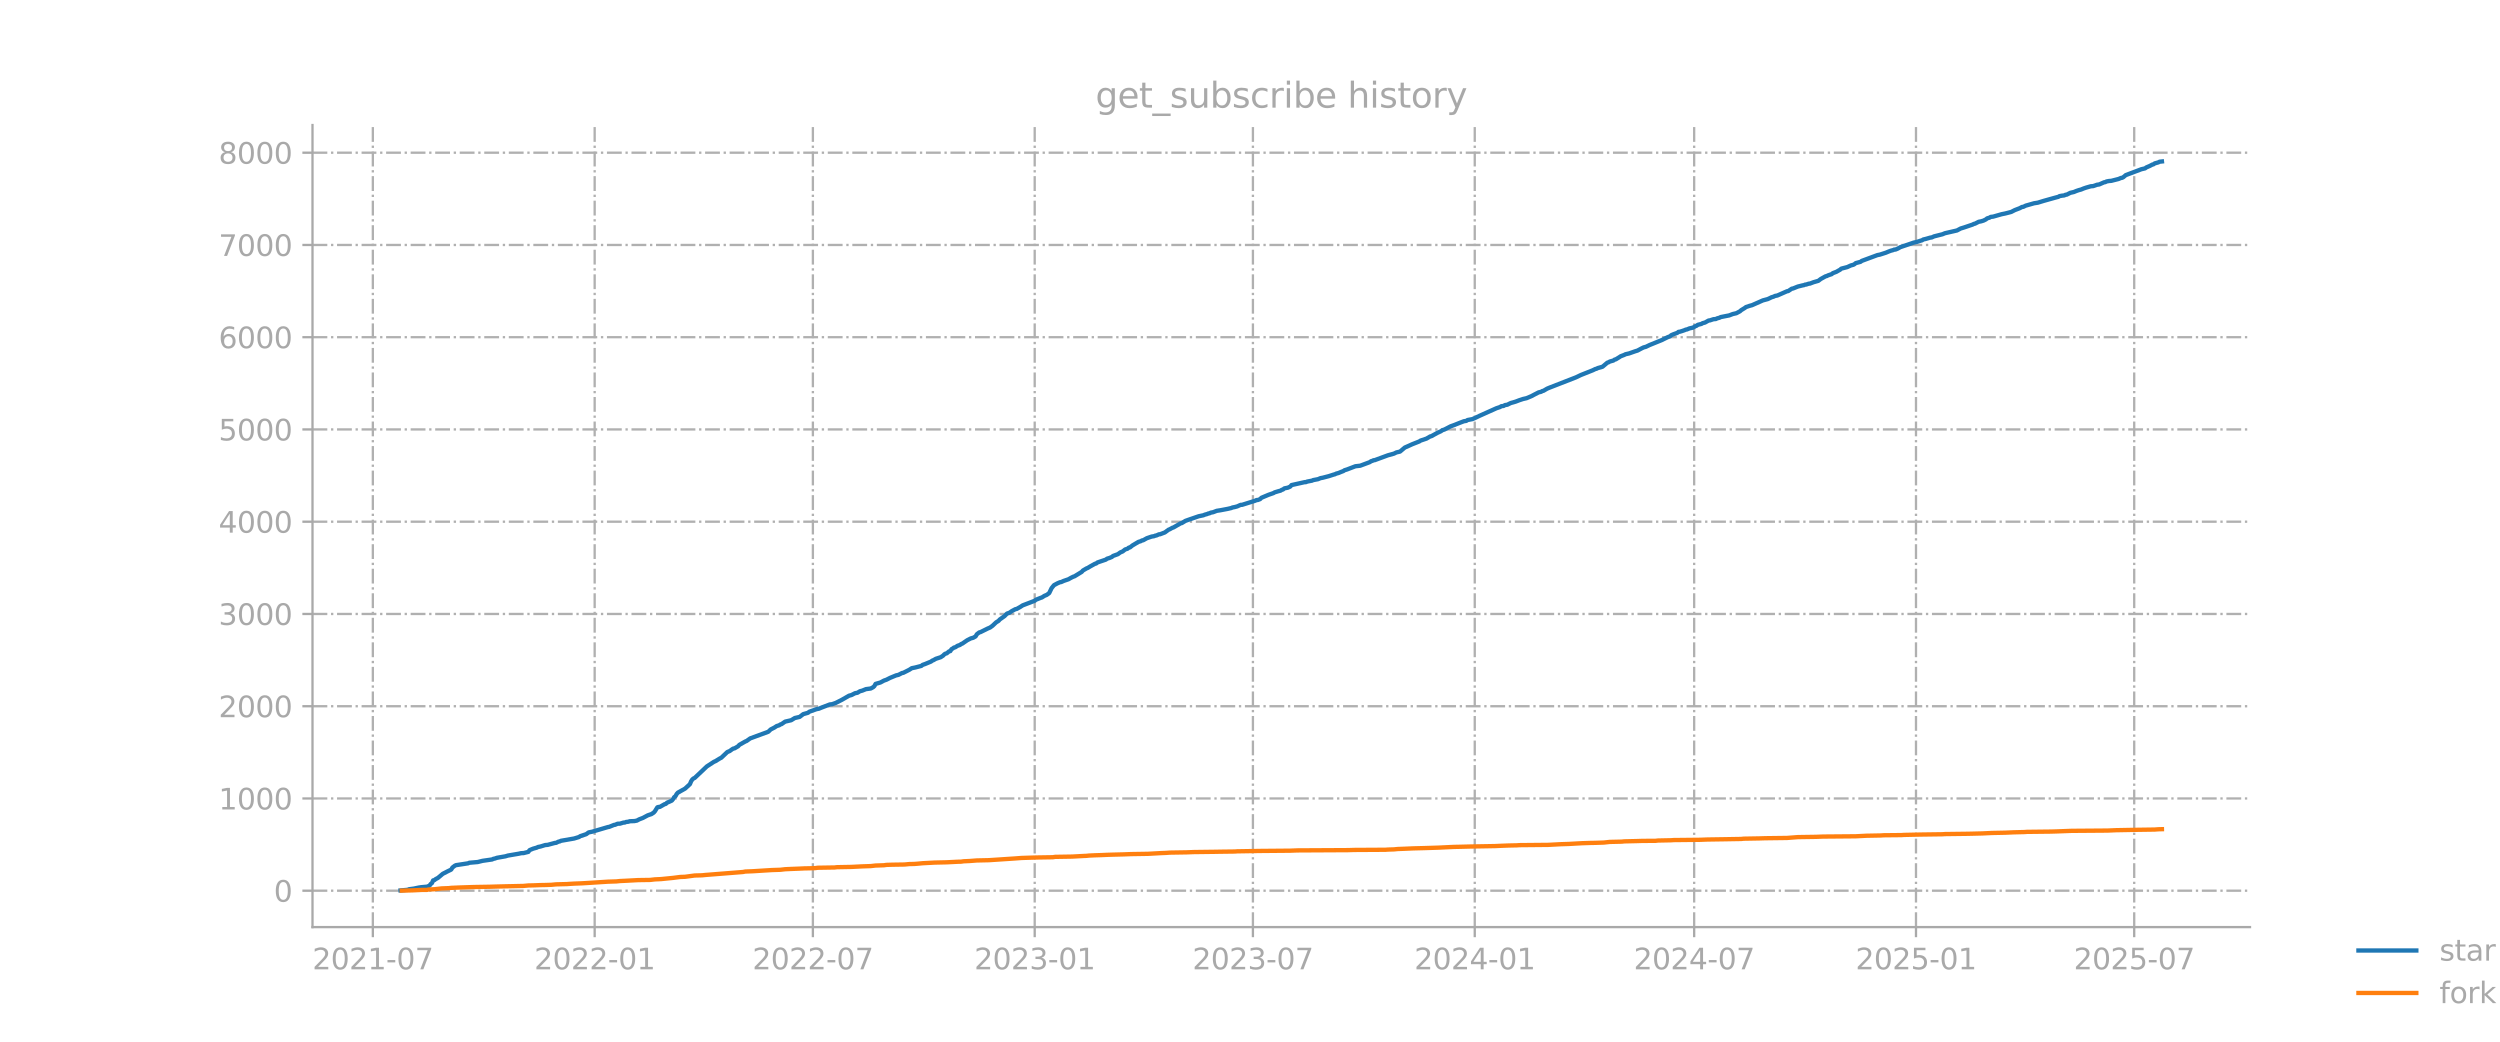 <?xml version="1.0" encoding="utf-8" standalone="no"?>
<!DOCTYPE svg PUBLIC "-//W3C//DTD SVG 1.1//EN"
  "http://www.w3.org/Graphics/SVG/1.1/DTD/svg11.dtd">
<svg xmlns:xlink="http://www.w3.org/1999/xlink" width="864pt" height="360pt" viewBox="0 0 864 360" xmlns="http://www.w3.org/2000/svg" version="1.1">
 <defs>
  <style type="text/css">*{stroke-linejoin: round; stroke-linecap: butt}</style>
 </defs>
 <g id="figure_1">
  <g id="patch_1">
   <path d="M 0 360 
L 864 360 
L 864 0 
L 0 0 
L 0 360 
z
" style="fill: none; opacity: 0"/>
  </g>
  <g id="axes_1">
   <g id="patch_2">
    <path d="M 108 320.4 
L 777.6 320.4 
L 777.6 43.2 
L 108 43.2 
L 108 320.4 
z
" style="fill: none; opacity: 0"/>
   </g>
   <g id="matplotlib.axis_1">
    <g id="xtick_1">
     <g id="line2d_1">
      <path d="M 128.853 320.4 
L 128.853 43.2 
" clip-path="url(#pb31641986f)" style="fill: none; stroke-dasharray: 5.12,1.28,0.8,1.28; stroke-dashoffset: 0; stroke: #b0b0b0; stroke-width: 0.8"/>
     </g>
     <g id="line2d_2">
      <defs>
       <path id="mb71bfe8683" d="M 0 0 
L 0 3.5 
" style="stroke: #a9a9a9; stroke-width: 0.8"/>
      </defs>
      <g>
       <use xlink:href="#mb71bfe8683" x="128.853" y="320.4" style="fill: #a9a9a9; stroke: #a9a9a9; stroke-width: 0.8"/>
      </g>
     </g>
     <g id="text_1">
      <!-- 2021-07 -->
      <g style="fill: #a9a9a9" transform="translate(107.962 334.998) scale(0.1 -0.1)">
       <defs>
        <path id="DejaVuSans-32" d="M 1228 531 
L 3431 531 
L 3431 0 
L 469 0 
L 469 531 
Q 828 903 1448 1529 
Q 2069 2156 2228 2338 
Q 2531 2678 2651 2914 
Q 2772 3150 2772 3378 
Q 2772 3750 2511 3984 
Q 2250 4219 1831 4219 
Q 1534 4219 1204 4116 
Q 875 4013 500 3803 
L 500 4441 
Q 881 4594 1212 4672 
Q 1544 4750 1819 4750 
Q 2544 4750 2975 4387 
Q 3406 4025 3406 3419 
Q 3406 3131 3298 2873 
Q 3191 2616 2906 2266 
Q 2828 2175 2409 1742 
Q 1991 1309 1228 531 
z
" transform="scale(0.016)"/>
        <path id="DejaVuSans-30" d="M 2034 4250 
Q 1547 4250 1301 3770 
Q 1056 3291 1056 2328 
Q 1056 1369 1301 889 
Q 1547 409 2034 409 
Q 2525 409 2770 889 
Q 3016 1369 3016 2328 
Q 3016 3291 2770 3770 
Q 2525 4250 2034 4250 
z
M 2034 4750 
Q 2819 4750 3233 4129 
Q 3647 3509 3647 2328 
Q 3647 1150 3233 529 
Q 2819 -91 2034 -91 
Q 1250 -91 836 529 
Q 422 1150 422 2328 
Q 422 3509 836 4129 
Q 1250 4750 2034 4750 
z
" transform="scale(0.016)"/>
        <path id="DejaVuSans-31" d="M 794 531 
L 1825 531 
L 1825 4091 
L 703 3866 
L 703 4441 
L 1819 4666 
L 2450 4666 
L 2450 531 
L 3481 531 
L 3481 0 
L 794 0 
L 794 531 
z
" transform="scale(0.016)"/>
        <path id="DejaVuSans-2d" d="M 313 2009 
L 1997 2009 
L 1997 1497 
L 313 1497 
L 313 2009 
z
" transform="scale(0.016)"/>
        <path id="DejaVuSans-37" d="M 525 4666 
L 3525 4666 
L 3525 4397 
L 1831 0 
L 1172 0 
L 2766 4134 
L 525 4134 
L 525 4666 
z
" transform="scale(0.016)"/>
       </defs>
       <use xlink:href="#DejaVuSans-32"/>
       <use xlink:href="#DejaVuSans-30" transform="translate(63.623 0)"/>
       <use xlink:href="#DejaVuSans-32" transform="translate(127.246 0)"/>
       <use xlink:href="#DejaVuSans-31" transform="translate(190.869 0)"/>
       <use xlink:href="#DejaVuSans-2d" transform="translate(254.492 0)"/>
       <use xlink:href="#DejaVuSans-30" transform="translate(290.576 0)"/>
       <use xlink:href="#DejaVuSans-37" transform="translate(354.199 0)"/>
      </g>
     </g>
    </g>
    <g id="xtick_2">
     <g id="line2d_3">
      <path d="M 205.517 320.4 
L 205.517 43.2 
" clip-path="url(#pb31641986f)" style="fill: none; stroke-dasharray: 5.12,1.28,0.8,1.28; stroke-dashoffset: 0; stroke: #b0b0b0; stroke-width: 0.8"/>
     </g>
     <g id="line2d_4">
      <g>
       <use xlink:href="#mb71bfe8683" x="205.517" y="320.4" style="fill: #a9a9a9; stroke: #a9a9a9; stroke-width: 0.8"/>
      </g>
     </g>
     <g id="text_2">
      <!-- 2022-01 -->
      <g style="fill: #a9a9a9" transform="translate(184.626 334.998) scale(0.1 -0.1)">
       <use xlink:href="#DejaVuSans-32"/>
       <use xlink:href="#DejaVuSans-30" transform="translate(63.623 0)"/>
       <use xlink:href="#DejaVuSans-32" transform="translate(127.246 0)"/>
       <use xlink:href="#DejaVuSans-32" transform="translate(190.869 0)"/>
       <use xlink:href="#DejaVuSans-2d" transform="translate(254.492 0)"/>
       <use xlink:href="#DejaVuSans-30" transform="translate(290.576 0)"/>
       <use xlink:href="#DejaVuSans-31" transform="translate(354.199 0)"/>
      </g>
     </g>
    </g>
    <g id="xtick_3">
     <g id="line2d_5">
      <path d="M 280.931 320.4 
L 280.931 43.2 
" clip-path="url(#pb31641986f)" style="fill: none; stroke-dasharray: 5.12,1.28,0.8,1.28; stroke-dashoffset: 0; stroke: #b0b0b0; stroke-width: 0.8"/>
     </g>
     <g id="line2d_6">
      <g>
       <use xlink:href="#mb71bfe8683" x="280.931" y="320.4" style="fill: #a9a9a9; stroke: #a9a9a9; stroke-width: 0.8"/>
      </g>
     </g>
     <g id="text_3">
      <!-- 2022-07 -->
      <g style="fill: #a9a9a9" transform="translate(260.04 334.998) scale(0.1 -0.1)">
       <use xlink:href="#DejaVuSans-32"/>
       <use xlink:href="#DejaVuSans-30" transform="translate(63.623 0)"/>
       <use xlink:href="#DejaVuSans-32" transform="translate(127.246 0)"/>
       <use xlink:href="#DejaVuSans-32" transform="translate(190.869 0)"/>
       <use xlink:href="#DejaVuSans-2d" transform="translate(254.492 0)"/>
       <use xlink:href="#DejaVuSans-30" transform="translate(290.576 0)"/>
       <use xlink:href="#DejaVuSans-37" transform="translate(354.199 0)"/>
      </g>
     </g>
    </g>
    <g id="xtick_4">
     <g id="line2d_7">
      <path d="M 357.595 320.4 
L 357.595 43.2 
" clip-path="url(#pb31641986f)" style="fill: none; stroke-dasharray: 5.12,1.28,0.8,1.28; stroke-dashoffset: 0; stroke: #b0b0b0; stroke-width: 0.8"/>
     </g>
     <g id="line2d_8">
      <g>
       <use xlink:href="#mb71bfe8683" x="357.595" y="320.4" style="fill: #a9a9a9; stroke: #a9a9a9; stroke-width: 0.8"/>
      </g>
     </g>
     <g id="text_4">
      <!-- 2023-01 -->
      <g style="fill: #a9a9a9" transform="translate(336.703 334.998) scale(0.1 -0.1)">
       <defs>
        <path id="DejaVuSans-33" d="M 2597 2516 
Q 3050 2419 3304 2112 
Q 3559 1806 3559 1356 
Q 3559 666 3084 287 
Q 2609 -91 1734 -91 
Q 1441 -91 1130 -33 
Q 819 25 488 141 
L 488 750 
Q 750 597 1062 519 
Q 1375 441 1716 441 
Q 2309 441 2620 675 
Q 2931 909 2931 1356 
Q 2931 1769 2642 2001 
Q 2353 2234 1838 2234 
L 1294 2234 
L 1294 2753 
L 1863 2753 
Q 2328 2753 2575 2939 
Q 2822 3125 2822 3475 
Q 2822 3834 2567 4026 
Q 2313 4219 1838 4219 
Q 1578 4219 1281 4162 
Q 984 4106 628 3988 
L 628 4550 
Q 988 4650 1302 4700 
Q 1616 4750 1894 4750 
Q 2613 4750 3031 4423 
Q 3450 4097 3450 3541 
Q 3450 3153 3228 2886 
Q 3006 2619 2597 2516 
z
" transform="scale(0.016)"/>
       </defs>
       <use xlink:href="#DejaVuSans-32"/>
       <use xlink:href="#DejaVuSans-30" transform="translate(63.623 0)"/>
       <use xlink:href="#DejaVuSans-32" transform="translate(127.246 0)"/>
       <use xlink:href="#DejaVuSans-33" transform="translate(190.869 0)"/>
       <use xlink:href="#DejaVuSans-2d" transform="translate(254.492 0)"/>
       <use xlink:href="#DejaVuSans-30" transform="translate(290.576 0)"/>
       <use xlink:href="#DejaVuSans-31" transform="translate(354.199 0)"/>
      </g>
     </g>
    </g>
    <g id="xtick_5">
     <g id="line2d_9">
      <path d="M 433.009 320.4 
L 433.009 43.2 
" clip-path="url(#pb31641986f)" style="fill: none; stroke-dasharray: 5.12,1.28,0.8,1.28; stroke-dashoffset: 0; stroke: #b0b0b0; stroke-width: 0.8"/>
     </g>
     <g id="line2d_10">
      <g>
       <use xlink:href="#mb71bfe8683" x="433.009" y="320.4" style="fill: #a9a9a9; stroke: #a9a9a9; stroke-width: 0.8"/>
      </g>
     </g>
     <g id="text_5">
      <!-- 2023-07 -->
      <g style="fill: #a9a9a9" transform="translate(412.117 334.998) scale(0.1 -0.1)">
       <use xlink:href="#DejaVuSans-32"/>
       <use xlink:href="#DejaVuSans-30" transform="translate(63.623 0)"/>
       <use xlink:href="#DejaVuSans-32" transform="translate(127.246 0)"/>
       <use xlink:href="#DejaVuSans-33" transform="translate(190.869 0)"/>
       <use xlink:href="#DejaVuSans-2d" transform="translate(254.492 0)"/>
       <use xlink:href="#DejaVuSans-30" transform="translate(290.576 0)"/>
       <use xlink:href="#DejaVuSans-37" transform="translate(354.199 0)"/>
      </g>
     </g>
    </g>
    <g id="xtick_6">
     <g id="line2d_11">
      <path d="M 509.673 320.4 
L 509.673 43.2 
" clip-path="url(#pb31641986f)" style="fill: none; stroke-dasharray: 5.12,1.28,0.8,1.28; stroke-dashoffset: 0; stroke: #b0b0b0; stroke-width: 0.8"/>
     </g>
     <g id="line2d_12">
      <g>
       <use xlink:href="#mb71bfe8683" x="509.673" y="320.4" style="fill: #a9a9a9; stroke: #a9a9a9; stroke-width: 0.8"/>
      </g>
     </g>
     <g id="text_6">
      <!-- 2024-01 -->
      <g style="fill: #a9a9a9" transform="translate(488.781 334.998) scale(0.1 -0.1)">
       <defs>
        <path id="DejaVuSans-34" d="M 2419 4116 
L 825 1625 
L 2419 1625 
L 2419 4116 
z
M 2253 4666 
L 3047 4666 
L 3047 1625 
L 3713 1625 
L 3713 1100 
L 3047 1100 
L 3047 0 
L 2419 0 
L 2419 1100 
L 313 1100 
L 313 1709 
L 2253 4666 
z
" transform="scale(0.016)"/>
       </defs>
       <use xlink:href="#DejaVuSans-32"/>
       <use xlink:href="#DejaVuSans-30" transform="translate(63.623 0)"/>
       <use xlink:href="#DejaVuSans-32" transform="translate(127.246 0)"/>
       <use xlink:href="#DejaVuSans-34" transform="translate(190.869 0)"/>
       <use xlink:href="#DejaVuSans-2d" transform="translate(254.492 0)"/>
       <use xlink:href="#DejaVuSans-30" transform="translate(290.576 0)"/>
       <use xlink:href="#DejaVuSans-31" transform="translate(354.199 0)"/>
      </g>
     </g>
    </g>
    <g id="xtick_7">
     <g id="line2d_13">
      <path d="M 585.503 320.4 
L 585.503 43.2 
" clip-path="url(#pb31641986f)" style="fill: none; stroke-dasharray: 5.12,1.28,0.8,1.28; stroke-dashoffset: 0; stroke: #b0b0b0; stroke-width: 0.8"/>
     </g>
     <g id="line2d_14">
      <g>
       <use xlink:href="#mb71bfe8683" x="585.503" y="320.4" style="fill: #a9a9a9; stroke: #a9a9a9; stroke-width: 0.8"/>
      </g>
     </g>
     <g id="text_7">
      <!-- 2024-07 -->
      <g style="fill: #a9a9a9" transform="translate(564.612 334.998) scale(0.1 -0.1)">
       <use xlink:href="#DejaVuSans-32"/>
       <use xlink:href="#DejaVuSans-30" transform="translate(63.623 0)"/>
       <use xlink:href="#DejaVuSans-32" transform="translate(127.246 0)"/>
       <use xlink:href="#DejaVuSans-34" transform="translate(190.869 0)"/>
       <use xlink:href="#DejaVuSans-2d" transform="translate(254.492 0)"/>
       <use xlink:href="#DejaVuSans-30" transform="translate(290.576 0)"/>
       <use xlink:href="#DejaVuSans-37" transform="translate(354.199 0)"/>
      </g>
     </g>
    </g>
    <g id="xtick_8">
     <g id="line2d_15">
      <path d="M 662.167 320.4 
L 662.167 43.2 
" clip-path="url(#pb31641986f)" style="fill: none; stroke-dasharray: 5.12,1.28,0.8,1.28; stroke-dashoffset: 0; stroke: #b0b0b0; stroke-width: 0.8"/>
     </g>
     <g id="line2d_16">
      <g>
       <use xlink:href="#mb71bfe8683" x="662.167" y="320.4" style="fill: #a9a9a9; stroke: #a9a9a9; stroke-width: 0.8"/>
      </g>
     </g>
     <g id="text_8">
      <!-- 2025-01 -->
      <g style="fill: #a9a9a9" transform="translate(641.275 334.998) scale(0.1 -0.1)">
       <defs>
        <path id="DejaVuSans-35" d="M 691 4666 
L 3169 4666 
L 3169 4134 
L 1269 4134 
L 1269 2991 
Q 1406 3038 1543 3061 
Q 1681 3084 1819 3084 
Q 2600 3084 3056 2656 
Q 3513 2228 3513 1497 
Q 3513 744 3044 326 
Q 2575 -91 1722 -91 
Q 1428 -91 1123 -41 
Q 819 9 494 109 
L 494 744 
Q 775 591 1075 516 
Q 1375 441 1709 441 
Q 2250 441 2565 725 
Q 2881 1009 2881 1497 
Q 2881 1984 2565 2268 
Q 2250 2553 1709 2553 
Q 1456 2553 1204 2497 
Q 953 2441 691 2322 
L 691 4666 
z
" transform="scale(0.016)"/>
       </defs>
       <use xlink:href="#DejaVuSans-32"/>
       <use xlink:href="#DejaVuSans-30" transform="translate(63.623 0)"/>
       <use xlink:href="#DejaVuSans-32" transform="translate(127.246 0)"/>
       <use xlink:href="#DejaVuSans-35" transform="translate(190.869 0)"/>
       <use xlink:href="#DejaVuSans-2d" transform="translate(254.492 0)"/>
       <use xlink:href="#DejaVuSans-30" transform="translate(290.576 0)"/>
       <use xlink:href="#DejaVuSans-31" transform="translate(354.199 0)"/>
      </g>
     </g>
    </g>
    <g id="xtick_9">
     <g id="line2d_17">
      <path d="M 737.581 320.4 
L 737.581 43.2 
" clip-path="url(#pb31641986f)" style="fill: none; stroke-dasharray: 5.12,1.28,0.8,1.28; stroke-dashoffset: 0; stroke: #b0b0b0; stroke-width: 0.8"/>
     </g>
     <g id="line2d_18">
      <g>
       <use xlink:href="#mb71bfe8683" x="737.581" y="320.4" style="fill: #a9a9a9; stroke: #a9a9a9; stroke-width: 0.8"/>
      </g>
     </g>
     <g id="text_9">
      <!-- 2025-07 -->
      <g style="fill: #a9a9a9" transform="translate(716.689 334.998) scale(0.1 -0.1)">
       <use xlink:href="#DejaVuSans-32"/>
       <use xlink:href="#DejaVuSans-30" transform="translate(63.623 0)"/>
       <use xlink:href="#DejaVuSans-32" transform="translate(127.246 0)"/>
       <use xlink:href="#DejaVuSans-35" transform="translate(190.869 0)"/>
       <use xlink:href="#DejaVuSans-2d" transform="translate(254.492 0)"/>
       <use xlink:href="#DejaVuSans-30" transform="translate(290.576 0)"/>
       <use xlink:href="#DejaVuSans-37" transform="translate(354.199 0)"/>
      </g>
     </g>
    </g>
   </g>
   <g id="matplotlib.axis_2">
    <g id="ytick_1">
     <g id="line2d_19">
      <path d="M 108 307.832 
L 777.6 307.832 
" clip-path="url(#pb31641986f)" style="fill: none; stroke-dasharray: 5.12,1.28,0.8,1.28; stroke-dashoffset: 0; stroke: #b0b0b0; stroke-width: 0.8"/>
     </g>
     <g id="line2d_20">
      <defs>
       <path id="mc18da69fa7" d="M 0 0 
L -3.5 0 
" style="stroke: #a9a9a9; stroke-width: 0.8"/>
      </defs>
      <g>
       <use xlink:href="#mc18da69fa7" x="108" y="307.832" style="fill: #a9a9a9; stroke: #a9a9a9; stroke-width: 0.8"/>
      </g>
     </g>
     <g id="text_10">
      <!-- 0 -->
      <g style="fill: #a9a9a9" transform="translate(94.638 311.631) scale(0.1 -0.1)">
       <use xlink:href="#DejaVuSans-30"/>
      </g>
     </g>
    </g>
    <g id="ytick_2">
     <g id="line2d_21">
      <path d="M 108 275.949 
L 777.6 275.949 
" clip-path="url(#pb31641986f)" style="fill: none; stroke-dasharray: 5.12,1.28,0.8,1.28; stroke-dashoffset: 0; stroke: #b0b0b0; stroke-width: 0.8"/>
     </g>
     <g id="line2d_22">
      <g>
       <use xlink:href="#mc18da69fa7" x="108" y="275.949" style="fill: #a9a9a9; stroke: #a9a9a9; stroke-width: 0.8"/>
      </g>
     </g>
     <g id="text_11">
      <!-- 1000 -->
      <g style="fill: #a9a9a9" transform="translate(75.55 279.749) scale(0.1 -0.1)">
       <use xlink:href="#DejaVuSans-31"/>
       <use xlink:href="#DejaVuSans-30" transform="translate(63.623 0)"/>
       <use xlink:href="#DejaVuSans-30" transform="translate(127.246 0)"/>
       <use xlink:href="#DejaVuSans-30" transform="translate(190.869 0)"/>
      </g>
     </g>
    </g>
    <g id="ytick_3">
     <g id="line2d_23">
      <path d="M 108 244.067 
L 777.6 244.067 
" clip-path="url(#pb31641986f)" style="fill: none; stroke-dasharray: 5.12,1.28,0.8,1.28; stroke-dashoffset: 0; stroke: #b0b0b0; stroke-width: 0.8"/>
     </g>
     <g id="line2d_24">
      <g>
       <use xlink:href="#mc18da69fa7" x="108" y="244.067" style="fill: #a9a9a9; stroke: #a9a9a9; stroke-width: 0.8"/>
      </g>
     </g>
     <g id="text_12">
      <!-- 2000 -->
      <g style="fill: #a9a9a9" transform="translate(75.55 247.866) scale(0.1 -0.1)">
       <use xlink:href="#DejaVuSans-32"/>
       <use xlink:href="#DejaVuSans-30" transform="translate(63.623 0)"/>
       <use xlink:href="#DejaVuSans-30" transform="translate(127.246 0)"/>
       <use xlink:href="#DejaVuSans-30" transform="translate(190.869 0)"/>
      </g>
     </g>
    </g>
    <g id="ytick_4">
     <g id="line2d_25">
      <path d="M 108 212.184 
L 777.6 212.184 
" clip-path="url(#pb31641986f)" style="fill: none; stroke-dasharray: 5.12,1.28,0.8,1.28; stroke-dashoffset: 0; stroke: #b0b0b0; stroke-width: 0.8"/>
     </g>
     <g id="line2d_26">
      <g>
       <use xlink:href="#mc18da69fa7" x="108" y="212.184" style="fill: #a9a9a9; stroke: #a9a9a9; stroke-width: 0.8"/>
      </g>
     </g>
     <g id="text_13">
      <!-- 3000 -->
      <g style="fill: #a9a9a9" transform="translate(75.55 215.983) scale(0.1 -0.1)">
       <use xlink:href="#DejaVuSans-33"/>
       <use xlink:href="#DejaVuSans-30" transform="translate(63.623 0)"/>
       <use xlink:href="#DejaVuSans-30" transform="translate(127.246 0)"/>
       <use xlink:href="#DejaVuSans-30" transform="translate(190.869 0)"/>
      </g>
     </g>
    </g>
    <g id="ytick_5">
     <g id="line2d_27">
      <path d="M 108 180.302 
L 777.6 180.302 
" clip-path="url(#pb31641986f)" style="fill: none; stroke-dasharray: 5.12,1.28,0.8,1.28; stroke-dashoffset: 0; stroke: #b0b0b0; stroke-width: 0.8"/>
     </g>
     <g id="line2d_28">
      <g>
       <use xlink:href="#mc18da69fa7" x="108" y="180.302" style="fill: #a9a9a9; stroke: #a9a9a9; stroke-width: 0.8"/>
      </g>
     </g>
     <g id="text_14">
      <!-- 4000 -->
      <g style="fill: #a9a9a9" transform="translate(75.55 184.101) scale(0.1 -0.1)">
       <use xlink:href="#DejaVuSans-34"/>
       <use xlink:href="#DejaVuSans-30" transform="translate(63.623 0)"/>
       <use xlink:href="#DejaVuSans-30" transform="translate(127.246 0)"/>
       <use xlink:href="#DejaVuSans-30" transform="translate(190.869 0)"/>
      </g>
     </g>
    </g>
    <g id="ytick_6">
     <g id="line2d_29">
      <path d="M 108 148.419 
L 777.6 148.419 
" clip-path="url(#pb31641986f)" style="fill: none; stroke-dasharray: 5.12,1.28,0.8,1.28; stroke-dashoffset: 0; stroke: #b0b0b0; stroke-width: 0.8"/>
     </g>
     <g id="line2d_30">
      <g>
       <use xlink:href="#mc18da69fa7" x="108" y="148.419" style="fill: #a9a9a9; stroke: #a9a9a9; stroke-width: 0.8"/>
      </g>
     </g>
     <g id="text_15">
      <!-- 5000 -->
      <g style="fill: #a9a9a9" transform="translate(75.55 152.218) scale(0.1 -0.1)">
       <use xlink:href="#DejaVuSans-35"/>
       <use xlink:href="#DejaVuSans-30" transform="translate(63.623 0)"/>
       <use xlink:href="#DejaVuSans-30" transform="translate(127.246 0)"/>
       <use xlink:href="#DejaVuSans-30" transform="translate(190.869 0)"/>
      </g>
     </g>
    </g>
    <g id="ytick_7">
     <g id="line2d_31">
      <path d="M 108 116.536 
L 777.6 116.536 
" clip-path="url(#pb31641986f)" style="fill: none; stroke-dasharray: 5.12,1.28,0.8,1.28; stroke-dashoffset: 0; stroke: #b0b0b0; stroke-width: 0.8"/>
     </g>
     <g id="line2d_32">
      <g>
       <use xlink:href="#mc18da69fa7" x="108" y="116.536" style="fill: #a9a9a9; stroke: #a9a9a9; stroke-width: 0.8"/>
      </g>
     </g>
     <g id="text_16">
      <!-- 6000 -->
      <g style="fill: #a9a9a9" transform="translate(75.55 120.336) scale(0.1 -0.1)">
       <defs>
        <path id="DejaVuSans-36" d="M 2113 2584 
Q 1688 2584 1439 2293 
Q 1191 2003 1191 1497 
Q 1191 994 1439 701 
Q 1688 409 2113 409 
Q 2538 409 2786 701 
Q 3034 994 3034 1497 
Q 3034 2003 2786 2293 
Q 2538 2584 2113 2584 
z
M 3366 4563 
L 3366 3988 
Q 3128 4100 2886 4159 
Q 2644 4219 2406 4219 
Q 1781 4219 1451 3797 
Q 1122 3375 1075 2522 
Q 1259 2794 1537 2939 
Q 1816 3084 2150 3084 
Q 2853 3084 3261 2657 
Q 3669 2231 3669 1497 
Q 3669 778 3244 343 
Q 2819 -91 2113 -91 
Q 1303 -91 875 529 
Q 447 1150 447 2328 
Q 447 3434 972 4092 
Q 1497 4750 2381 4750 
Q 2619 4750 2861 4703 
Q 3103 4656 3366 4563 
z
" transform="scale(0.016)"/>
       </defs>
       <use xlink:href="#DejaVuSans-36"/>
       <use xlink:href="#DejaVuSans-30" transform="translate(63.623 0)"/>
       <use xlink:href="#DejaVuSans-30" transform="translate(127.246 0)"/>
       <use xlink:href="#DejaVuSans-30" transform="translate(190.869 0)"/>
      </g>
     </g>
    </g>
    <g id="ytick_8">
     <g id="line2d_33">
      <path d="M 108 84.654 
L 777.6 84.654 
" clip-path="url(#pb31641986f)" style="fill: none; stroke-dasharray: 5.12,1.28,0.8,1.28; stroke-dashoffset: 0; stroke: #b0b0b0; stroke-width: 0.8"/>
     </g>
     <g id="line2d_34">
      <g>
       <use xlink:href="#mc18da69fa7" x="108" y="84.654" style="fill: #a9a9a9; stroke: #a9a9a9; stroke-width: 0.8"/>
      </g>
     </g>
     <g id="text_17">
      <!-- 7000 -->
      <g style="fill: #a9a9a9" transform="translate(75.55 88.453) scale(0.1 -0.1)">
       <use xlink:href="#DejaVuSans-37"/>
       <use xlink:href="#DejaVuSans-30" transform="translate(63.623 0)"/>
       <use xlink:href="#DejaVuSans-30" transform="translate(127.246 0)"/>
       <use xlink:href="#DejaVuSans-30" transform="translate(190.869 0)"/>
      </g>
     </g>
    </g>
    <g id="ytick_9">
     <g id="line2d_35">
      <path d="M 108 52.771 
L 777.6 52.771 
" clip-path="url(#pb31641986f)" style="fill: none; stroke-dasharray: 5.12,1.28,0.8,1.28; stroke-dashoffset: 0; stroke: #b0b0b0; stroke-width: 0.8"/>
     </g>
     <g id="line2d_36">
      <g>
       <use xlink:href="#mc18da69fa7" x="108" y="52.771" style="fill: #a9a9a9; stroke: #a9a9a9; stroke-width: 0.8"/>
      </g>
     </g>
     <g id="text_18">
      <!-- 8000 -->
      <g style="fill: #a9a9a9" transform="translate(75.55 56.57) scale(0.1 -0.1)">
       <defs>
        <path id="DejaVuSans-38" d="M 2034 2216 
Q 1584 2216 1326 1975 
Q 1069 1734 1069 1313 
Q 1069 891 1326 650 
Q 1584 409 2034 409 
Q 2484 409 2743 651 
Q 3003 894 3003 1313 
Q 3003 1734 2745 1975 
Q 2488 2216 2034 2216 
z
M 1403 2484 
Q 997 2584 770 2862 
Q 544 3141 544 3541 
Q 544 4100 942 4425 
Q 1341 4750 2034 4750 
Q 2731 4750 3128 4425 
Q 3525 4100 3525 3541 
Q 3525 3141 3298 2862 
Q 3072 2584 2669 2484 
Q 3125 2378 3379 2068 
Q 3634 1759 3634 1313 
Q 3634 634 3220 271 
Q 2806 -91 2034 -91 
Q 1263 -91 848 271 
Q 434 634 434 1313 
Q 434 1759 690 2068 
Q 947 2378 1403 2484 
z
M 1172 3481 
Q 1172 3119 1398 2916 
Q 1625 2713 2034 2713 
Q 2441 2713 2670 2916 
Q 2900 3119 2900 3481 
Q 2900 3844 2670 4047 
Q 2441 4250 2034 4250 
Q 1625 4250 1398 4047 
Q 1172 3844 1172 3481 
z
" transform="scale(0.016)"/>
       </defs>
       <use xlink:href="#DejaVuSans-38"/>
       <use xlink:href="#DejaVuSans-30" transform="translate(63.623 0)"/>
       <use xlink:href="#DejaVuSans-30" transform="translate(127.246 0)"/>
       <use xlink:href="#DejaVuSans-30" transform="translate(190.869 0)"/>
      </g>
     </g>
    </g>
   </g>
   <g id="line2d_37">
    <path d="M 138.436 307.736 
L 140.936 307.513 
L 141.353 307.322 
L 143.02 307.099 
L 144.686 306.748 
L 145.519 306.62 
L 147.603 306.429 
L 148.436 306.078 
L 148.853 305.504 
L 149.269 305.218 
L 149.686 304.261 
L 150.103 304.197 
L 150.519 303.847 
L 151.353 303.4 
L 153.019 301.997 
L 154.686 301.137 
L 155.936 300.531 
L 156.352 299.829 
L 157.186 299.192 
L 157.602 299 
L 161.769 298.363 
L 162.185 298.171 
L 165.102 297.916 
L 166.769 297.502 
L 170.102 297.024 
L 170.518 296.801 
L 170.935 296.737 
L 171.768 296.45 
L 174.685 295.94 
L 175.518 295.685 
L 179.268 295.047 
L 180.101 294.856 
L 180.935 294.824 
L 182.601 294.409 
L 183.018 293.804 
L 184.268 293.293 
L 185.518 292.943 
L 185.935 292.72 
L 186.768 292.56 
L 188.434 292.05 
L 189.268 291.986 
L 190.101 291.763 
L 191.768 291.317 
L 192.184 291.285 
L 193.018 290.87 
L 193.434 290.807 
L 193.851 290.583 
L 198.434 289.786 
L 200.101 289.276 
L 200.517 288.989 
L 202.601 288.288 
L 203.434 287.682 
L 204.684 287.427 
L 210.1 285.833 
L 210.517 285.769 
L 212.184 285.1 
L 212.6 285.036 
L 213.434 284.685 
L 214.267 284.653 
L 215.517 284.271 
L 215.933 284.271 
L 216.35 284.079 
L 217.183 283.984 
L 217.6 283.824 
L 219.267 283.761 
L 220.1 283.601 
L 220.933 283.155 
L 222.183 282.677 
L 223.017 282.23 
L 223.85 281.784 
L 224.683 281.497 
L 225.1 281.369 
L 225.933 280.827 
L 226.35 280.349 
L 227.183 279.01 
L 227.6 278.882 
L 228.016 278.882 
L 229.683 277.926 
L 230.1 277.83 
L 230.516 277.416 
L 231.35 277.065 
L 232.183 276.683 
L 232.6 276.172 
L 233.016 275.471 
L 233.433 275.184 
L 233.849 274.419 
L 234.266 273.941 
L 236.766 272.538 
L 238.433 271.007 
L 238.849 270.019 
L 239.266 269.381 
L 239.683 269.031 
L 240.099 268.839 
L 243.432 265.683 
L 244.266 264.886 
L 246.766 263.26 
L 247.182 263.101 
L 248.849 262.08 
L 249.266 261.889 
L 251.349 259.912 
L 252.182 259.562 
L 253.015 258.956 
L 253.432 258.701 
L 253.849 258.637 
L 255.099 257.904 
L 255.515 257.426 
L 257.599 256.246 
L 258.015 256.086 
L 259.265 255.194 
L 265.515 252.898 
L 266.348 252.101 
L 267.598 251.463 
L 268.432 250.921 
L 269.265 250.666 
L 269.681 250.379 
L 270.098 250.252 
L 271.348 249.391 
L 273.431 248.913 
L 274.681 248.148 
L 275.931 247.861 
L 276.348 247.765 
L 277.598 246.809 
L 279.264 246.33 
L 279.681 245.98 
L 282.181 245.087 
L 283.014 244.928 
L 283.848 244.577 
L 286.764 243.461 
L 287.597 243.365 
L 288.847 242.919 
L 290.931 241.867 
L 293.431 240.432 
L 294.264 240.209 
L 295.514 239.571 
L 296.347 239.412 
L 297.18 238.902 
L 298.014 238.679 
L 299.264 238.168 
L 300.93 237.945 
L 301.764 237.499 
L 302.18 237.116 
L 302.597 236.351 
L 304.264 235.873 
L 305.513 235.203 
L 306.347 234.916 
L 307.597 234.279 
L 309.68 233.418 
L 310.513 233.227 
L 311.763 232.589 
L 312.18 232.525 
L 314.263 231.473 
L 315.096 230.931 
L 316.346 230.676 
L 318.43 230.134 
L 318.846 229.783 
L 319.68 229.496 
L 321.763 228.636 
L 322.18 228.317 
L 322.596 228.157 
L 323.429 227.679 
L 325.096 227.137 
L 325.929 226.595 
L 326.346 226.149 
L 326.763 225.894 
L 327.179 225.798 
L 328.013 225.097 
L 328.429 225.033 
L 328.846 224.331 
L 329.263 224.14 
L 329.679 223.789 
L 330.096 223.726 
L 330.929 223.184 
L 331.762 222.897 
L 332.179 222.578 
L 332.596 222.418 
L 334.262 221.271 
L 335.512 220.633 
L 336.346 220.41 
L 337.179 219.932 
L 337.596 219.198 
L 338.429 218.561 
L 338.846 218.465 
L 341.345 217.222 
L 342.179 216.871 
L 343.012 216.265 
L 344.262 215.085 
L 345.095 214.575 
L 345.512 214.097 
L 347.179 212.917 
L 348.012 212.057 
L 348.845 211.77 
L 349.678 211.196 
L 350.928 210.526 
L 351.345 210.462 
L 352.595 209.761 
L 353.428 209.219 
L 357.595 207.625 
L 358.011 207.274 
L 359.678 206.605 
L 360.095 206.477 
L 360.928 205.935 
L 361.761 205.584 
L 362.595 204.979 
L 363.428 203.257 
L 364.261 202.237 
L 365.511 201.567 
L 366.345 201.216 
L 366.761 201.153 
L 367.594 200.77 
L 369.261 200.196 
L 370.094 199.718 
L 370.928 199.304 
L 371.344 199.176 
L 373.844 197.646 
L 374.261 197.167 
L 375.511 196.434 
L 375.927 196.275 
L 376.761 195.765 
L 378.427 194.84 
L 378.844 194.744 
L 379.261 194.394 
L 382.177 193.405 
L 382.594 193.086 
L 383.427 192.831 
L 384.261 192.481 
L 384.677 192.13 
L 386.344 191.524 
L 387.177 190.918 
L 388.01 190.568 
L 388.844 189.898 
L 389.677 189.643 
L 390.094 189.261 
L 390.51 189.197 
L 391.344 188.527 
L 393.427 187.284 
L 394.26 187.029 
L 394.677 186.774 
L 395.093 186.71 
L 396.343 186.009 
L 398.01 185.435 
L 398.843 185.307 
L 399.26 185.116 
L 399.677 185.052 
L 400.51 184.669 
L 400.927 184.638 
L 402.593 184 
L 403.843 183.075 
L 404.26 182.916 
L 405.093 182.438 
L 405.51 182.31 
L 408.01 180.875 
L 408.426 180.78 
L 409.676 180.015 
L 410.926 179.568 
L 411.759 179.281 
L 413.426 178.707 
L 414.259 178.42 
L 415.926 178.07 
L 416.343 177.878 
L 417.176 177.655 
L 417.593 177.464 
L 418.009 177.4 
L 418.426 177.177 
L 419.259 177.018 
L 420.509 176.539 
L 421.759 176.348 
L 424.259 175.87 
L 425.509 175.583 
L 425.926 175.392 
L 426.759 175.232 
L 427.592 175.009 
L 428.426 174.626 
L 428.842 174.467 
L 429.259 174.467 
L 433.842 173.032 
L 434.259 172.809 
L 434.675 172.809 
L 435.509 172.49 
L 435.925 172.044 
L 438.425 170.992 
L 440.092 170.418 
L 440.508 170.163 
L 441.758 169.78 
L 442.592 169.557 
L 443.008 169.27 
L 443.425 169.174 
L 443.842 168.792 
L 445.092 168.537 
L 445.925 168.154 
L 446.342 167.644 
L 450.925 166.624 
L 451.341 166.624 
L 451.758 166.433 
L 453.425 166.114 
L 453.841 165.922 
L 455.508 165.604 
L 456.341 165.253 
L 457.174 165.094 
L 459.258 164.552 
L 460.924 164.01 
L 461.341 163.914 
L 461.758 163.691 
L 462.591 163.468 
L 463.424 163.117 
L 464.258 162.798 
L 464.674 162.511 
L 465.507 162.256 
L 468.424 161.14 
L 470.091 160.949 
L 473.424 159.705 
L 473.841 159.387 
L 474.257 159.291 
L 474.674 159.068 
L 475.09 159.036 
L 479.674 157.346 
L 481.757 156.772 
L 482.59 156.358 
L 483.84 156.071 
L 485.507 154.668 
L 487.173 153.935 
L 488.007 153.552 
L 490.507 152.564 
L 490.923 152.277 
L 493.006 151.575 
L 494.256 150.842 
L 494.673 150.746 
L 496.756 149.599 
L 498.006 149.025 
L 498.423 148.706 
L 499.256 148.419 
L 501.339 147.335 
L 502.589 146.889 
L 504.256 146.219 
L 505.506 145.741 
L 505.923 145.581 
L 506.756 145.454 
L 507.173 145.167 
L 508.839 144.848 
L 509.673 144.497 
L 511.339 143.7 
L 517.172 141.086 
L 518.422 140.671 
L 518.839 140.385 
L 519.672 140.289 
L 520.089 140.002 
L 520.922 139.874 
L 521.755 139.46 
L 522.172 139.269 
L 523.005 139.045 
L 523.839 138.79 
L 525.089 138.312 
L 526.339 137.898 
L 527.589 137.611 
L 529.255 136.909 
L 530.088 136.463 
L 531.755 135.602 
L 532.588 135.411 
L 533.005 135.156 
L 533.422 135.06 
L 534.672 134.327 
L 535.505 133.976 
L 544.671 130.405 
L 546.338 129.608 
L 550.504 127.95 
L 551.338 127.536 
L 551.754 127.44 
L 552.171 127.217 
L 553.838 126.739 
L 555.504 125.336 
L 555.921 125.208 
L 556.337 124.953 
L 557.587 124.603 
L 558.004 124.284 
L 558.421 124.188 
L 559.671 123.423 
L 560.087 123.136 
L 561.337 122.658 
L 561.754 122.435 
L 563.004 122.148 
L 565.087 121.414 
L 565.92 121.159 
L 567.17 120.49 
L 568.004 120.075 
L 568.837 119.852 
L 570.087 119.246 
L 574.253 117.557 
L 576.337 116.536 
L 577.17 116.218 
L 577.587 115.835 
L 578.42 115.484 
L 579.67 115.038 
L 580.087 114.687 
L 580.503 114.655 
L 581.336 114.4 
L 582.17 114.113 
L 582.586 113.922 
L 583.003 113.858 
L 583.836 113.507 
L 585.086 113.221 
L 585.92 112.742 
L 586.336 112.583 
L 586.753 112.264 
L 588.003 111.945 
L 588.42 111.69 
L 589.253 111.467 
L 590.503 110.766 
L 590.919 110.734 
L 592.169 110.319 
L 593.003 110.255 
L 593.419 110.032 
L 594.253 109.809 
L 594.669 109.586 
L 596.753 109.171 
L 597.586 109.012 
L 598.836 108.534 
L 600.086 108.247 
L 601.336 107.577 
L 601.752 107.195 
L 603.002 106.43 
L 603.419 106.111 
L 604.669 105.696 
L 605.502 105.473 
L 609.252 103.815 
L 610.919 103.369 
L 611.752 102.986 
L 612.169 102.763 
L 613.002 102.508 
L 613.419 102.285 
L 614.252 102.125 
L 617.585 100.659 
L 618.002 100.595 
L 619.252 99.766 
L 619.668 99.702 
L 621.335 99.033 
L 623.002 98.618 
L 623.418 98.555 
L 623.835 98.363 
L 624.252 98.331 
L 625.085 98.044 
L 625.502 98.013 
L 626.751 97.534 
L 628.418 97.056 
L 629.251 96.418 
L 630.918 95.494 
L 631.335 95.398 
L 631.751 95.175 
L 632.585 94.888 
L 633.001 94.761 
L 633.418 94.41 
L 634.668 93.932 
L 635.501 93.453 
L 635.918 93.23 
L 636.334 92.848 
L 638.418 92.306 
L 639.668 91.732 
L 640.501 91.509 
L 640.918 91.285 
L 641.334 90.935 
L 643.001 90.488 
L 643.418 90.169 
L 648.834 88.161 
L 649.667 88.001 
L 651.751 87.332 
L 652.584 86.981 
L 653.417 86.662 
L 654.25 86.439 
L 654.667 86.248 
L 655.084 86.248 
L 655.917 85.897 
L 656.75 85.419 
L 659.667 84.431 
L 661.334 83.857 
L 662.583 83.57 
L 663.833 83.155 
L 664.25 83.06 
L 664.667 82.773 
L 665.5 82.581 
L 667.167 82.103 
L 667.583 82.071 
L 668.417 81.689 
L 671.333 80.955 
L 672.166 80.605 
L 676.333 79.648 
L 677.583 78.979 
L 678.833 78.596 
L 681.749 77.608 
L 682.166 77.385 
L 682.583 77.289 
L 683.833 76.651 
L 684.666 76.492 
L 685.499 76.237 
L 686.333 75.822 
L 686.749 75.472 
L 687.583 75.216 
L 687.999 74.961 
L 688.832 74.866 
L 691.749 74.037 
L 692.999 73.782 
L 694.249 73.463 
L 695.082 73.24 
L 696.332 72.602 
L 697.999 71.964 
L 698.832 71.518 
L 699.249 71.486 
L 700.082 71.072 
L 702.999 70.243 
L 704.249 70.052 
L 705.082 69.796 
L 706.332 69.414 
L 710.082 68.362 
L 710.915 68.139 
L 711.332 68.043 
L 711.748 67.788 
L 712.582 67.628 
L 713.415 67.533 
L 713.832 67.31 
L 714.248 67.278 
L 715.498 66.64 
L 716.748 66.353 
L 717.581 66.002 
L 718.415 65.715 
L 719.248 65.492 
L 720.081 65.142 
L 720.915 64.855 
L 722.581 64.376 
L 723.415 64.313 
L 724.248 64.026 
L 724.664 63.866 
L 725.498 63.739 
L 727.164 63.005 
L 727.581 62.942 
L 727.998 62.719 
L 728.831 62.559 
L 729.664 62.495 
L 732.164 61.858 
L 732.997 61.507 
L 733.414 61.443 
L 733.831 61.22 
L 734.664 60.519 
L 740.081 58.478 
L 741.331 58.191 
L 741.747 57.872 
L 742.997 57.33 
L 743.83 56.884 
L 744.247 56.788 
L 744.664 56.47 
L 745.914 56.119 
L 746.33 55.896 
L 747.164 55.8 
L 747.164 55.8 
" clip-path="url(#pb31641986f)" style="fill: none; stroke: #1f77b4; stroke-width: 1.5; stroke-linecap: square"/>
   </g>
   <g id="line2d_38">
    <path d="M 138.853 307.8 
L 142.603 307.704 
L 145.936 307.545 
L 147.603 307.545 
L 148.019 307.417 
L 150.103 307.322 
L 152.603 307.035 
L 155.102 306.939 
L 155.936 306.844 
L 158.852 306.716 
L 161.769 306.62 
L 163.852 306.557 
L 169.269 306.461 
L 171.352 306.397 
L 175.102 306.302 
L 176.768 306.27 
L 180.935 306.174 
L 182.601 306.015 
L 184.268 305.983 
L 186.768 305.887 
L 188.434 305.855 
L 190.518 305.791 
L 192.184 305.632 
L 195.934 305.536 
L 196.768 305.473 
L 198.434 305.377 
L 200.934 305.281 
L 202.601 305.186 
L 210.1 304.707 
L 213.017 304.612 
L 214.267 304.484 
L 216.35 304.389 
L 220.517 304.165 
L 224.683 304.102 
L 226.35 303.91 
L 228.433 303.815 
L 232.6 303.4 
L 235.099 303.081 
L 236.766 303.018 
L 240.099 302.571 
L 242.599 302.507 
L 243.849 302.38 
L 245.099 302.284 
L 256.765 301.36 
L 257.599 301.2 
L 260.098 301.105 
L 266.765 300.69 
L 269.681 300.595 
L 271.348 300.403 
L 273.431 300.308 
L 275.931 300.212 
L 278.014 300.116 
L 279.681 300.084 
L 281.764 300.021 
L 282.598 299.893 
L 288.431 299.797 
L 289.264 299.702 
L 294.264 299.606 
L 298.014 299.415 
L 300.93 299.319 
L 302.597 299.128 
L 305.513 299.032 
L 306.347 298.905 
L 308.43 298.841 
L 312.597 298.777 
L 314.263 298.618 
L 315.93 298.586 
L 317.18 298.49 
L 318.846 298.331 
L 323.013 298.108 
L 327.179 298.012 
L 330.929 297.821 
L 332.179 297.789 
L 333.012 297.661 
L 335.096 297.566 
L 335.929 297.502 
L 336.762 297.438 
L 337.596 297.374 
L 341.762 297.279 
L 350.928 296.673 
L 351.762 296.609 
L 353.012 296.514 
L 355.928 296.418 
L 358.011 296.354 
L 363.845 296.259 
L 364.678 296.131 
L 370.511 296.035 
L 374.678 295.812 
L 375.511 295.78 
L 376.344 295.685 
L 378.427 295.589 
L 380.511 295.525 
L 382.594 295.43 
L 384.677 295.366 
L 388.427 295.27 
L 390.927 295.174 
L 396.76 295.079 
L 401.343 294.824 
L 403.01 294.76 
L 404.26 294.664 
L 410.093 294.569 
L 412.593 294.473 
L 420.093 294.377 
L 421.759 294.346 
L 426.759 294.282 
L 427.592 294.218 
L 433.425 294.122 
L 435.092 294.09 
L 445.925 293.995 
L 448.425 293.899 
L 465.924 293.804 
L 468.007 293.74 
L 478.84 293.676 
L 479.674 293.612 
L 481.757 293.548 
L 483.007 293.421 
L 485.507 293.325 
L 488.423 293.198 
L 492.173 293.102 
L 494.256 293.038 
L 497.173 292.943 
L 500.506 292.783 
L 502.589 292.688 
L 504.256 292.656 
L 508.006 292.56 
L 509.673 292.528 
L 515.089 292.433 
L 516.756 292.401 
L 518.839 292.305 
L 521.339 292.209 
L 524.255 292.146 
L 525.089 292.082 
L 535.088 291.986 
L 539.255 291.763 
L 542.171 291.667 
L 546.754 291.412 
L 549.671 291.317 
L 551.338 291.285 
L 554.254 291.189 
L 556.337 290.966 
L 560.504 290.87 
L 561.337 290.775 
L 565.504 290.679 
L 567.587 290.615 
L 572.17 290.583 
L 573.003 290.488 
L 577.587 290.392 
L 578.42 290.328 
L 587.586 290.233 
L 590.086 290.137 
L 596.336 290.041 
L 598.003 290.01 
L 601.752 289.946 
L 602.586 289.85 
L 608.002 289.754 
L 610.085 289.691 
L 617.585 289.595 
L 618.835 289.499 
L 620.085 289.404 
L 621.335 289.308 
L 627.585 289.212 
L 630.085 289.117 
L 641.334 289.021 
L 645.084 288.83 
L 650.084 288.734 
L 650.917 288.67 
L 657.167 288.607 
L 658 288.543 
L 662.583 288.447 
L 664.25 288.415 
L 671.333 288.32 
L 672.166 288.256 
L 679.666 288.16 
L 681.333 288.128 
L 685.083 288.033 
L 688.416 287.873 
L 692.999 287.778 
L 695.916 287.65 
L 699.665 287.555 
L 700.499 287.491 
L 708.832 287.395 
L 710.915 287.331 
L 713.415 287.236 
L 715.915 287.14 
L 728.414 287.044 
L 731.331 286.917 
L 736.331 286.821 
L 737.997 286.789 
L 744.664 286.694 
L 745.914 286.598 
L 747.164 286.566 
L 747.164 286.566 
" clip-path="url(#pb31641986f)" style="fill: none; stroke: #ff7f0e; stroke-width: 1.5; stroke-linecap: square"/>
   </g>
   <g id="patch_3">
    <path d="M 108 320.4 
L 108 43.2 
" style="fill: none; stroke: #a9a9a9; stroke-width: 0.8; stroke-linejoin: miter; stroke-linecap: square"/>
   </g>
   <g id="patch_4">
    <path d="M 777.6 320.4 
L 777.6 43.2 
" style="fill: none"/>
   </g>
   <g id="patch_5">
    <path d="M 108 320.4 
L 777.6 320.4 
" style="fill: none; stroke: #a9a9a9; stroke-width: 0.8; stroke-linejoin: miter; stroke-linecap: square"/>
   </g>
   <g id="patch_6">
    <path d="M 108 43.2 
L 777.6 43.2 
" style="fill: none"/>
   </g>
   <g id="text_19">
    <!-- get_subscribe history -->
    <g style="fill: #a9a9a9" transform="translate(378.608 37.2) scale(0.12 -0.12)">
     <defs>
      <path id="DejaVuSans-67" d="M 2906 1791 
Q 2906 2416 2648 2759 
Q 2391 3103 1925 3103 
Q 1463 3103 1205 2759 
Q 947 2416 947 1791 
Q 947 1169 1205 825 
Q 1463 481 1925 481 
Q 2391 481 2648 825 
Q 2906 1169 2906 1791 
z
M 3481 434 
Q 3481 -459 3084 -895 
Q 2688 -1331 1869 -1331 
Q 1566 -1331 1297 -1286 
Q 1028 -1241 775 -1147 
L 775 -588 
Q 1028 -725 1275 -790 
Q 1522 -856 1778 -856 
Q 2344 -856 2625 -561 
Q 2906 -266 2906 331 
L 2906 616 
Q 2728 306 2450 153 
Q 2172 0 1784 0 
Q 1141 0 747 490 
Q 353 981 353 1791 
Q 353 2603 747 3093 
Q 1141 3584 1784 3584 
Q 2172 3584 2450 3431 
Q 2728 3278 2906 2969 
L 2906 3500 
L 3481 3500 
L 3481 434 
z
" transform="scale(0.016)"/>
      <path id="DejaVuSans-65" d="M 3597 1894 
L 3597 1613 
L 953 1613 
Q 991 1019 1311 708 
Q 1631 397 2203 397 
Q 2534 397 2845 478 
Q 3156 559 3463 722 
L 3463 178 
Q 3153 47 2828 -22 
Q 2503 -91 2169 -91 
Q 1331 -91 842 396 
Q 353 884 353 1716 
Q 353 2575 817 3079 
Q 1281 3584 2069 3584 
Q 2775 3584 3186 3129 
Q 3597 2675 3597 1894 
z
M 3022 2063 
Q 3016 2534 2758 2815 
Q 2500 3097 2075 3097 
Q 1594 3097 1305 2825 
Q 1016 2553 972 2059 
L 3022 2063 
z
" transform="scale(0.016)"/>
      <path id="DejaVuSans-74" d="M 1172 4494 
L 1172 3500 
L 2356 3500 
L 2356 3053 
L 1172 3053 
L 1172 1153 
Q 1172 725 1289 603 
Q 1406 481 1766 481 
L 2356 481 
L 2356 0 
L 1766 0 
Q 1100 0 847 248 
Q 594 497 594 1153 
L 594 3053 
L 172 3053 
L 172 3500 
L 594 3500 
L 594 4494 
L 1172 4494 
z
" transform="scale(0.016)"/>
      <path id="DejaVuSans-5f" d="M 3263 -1063 
L 3263 -1509 
L -63 -1509 
L -63 -1063 
L 3263 -1063 
z
" transform="scale(0.016)"/>
      <path id="DejaVuSans-73" d="M 2834 3397 
L 2834 2853 
Q 2591 2978 2328 3040 
Q 2066 3103 1784 3103 
Q 1356 3103 1142 2972 
Q 928 2841 928 2578 
Q 928 2378 1081 2264 
Q 1234 2150 1697 2047 
L 1894 2003 
Q 2506 1872 2764 1633 
Q 3022 1394 3022 966 
Q 3022 478 2636 193 
Q 2250 -91 1575 -91 
Q 1294 -91 989 -36 
Q 684 19 347 128 
L 347 722 
Q 666 556 975 473 
Q 1284 391 1588 391 
Q 1994 391 2212 530 
Q 2431 669 2431 922 
Q 2431 1156 2273 1281 
Q 2116 1406 1581 1522 
L 1381 1569 
Q 847 1681 609 1914 
Q 372 2147 372 2553 
Q 372 3047 722 3315 
Q 1072 3584 1716 3584 
Q 2034 3584 2315 3537 
Q 2597 3491 2834 3397 
z
" transform="scale(0.016)"/>
      <path id="DejaVuSans-75" d="M 544 1381 
L 544 3500 
L 1119 3500 
L 1119 1403 
Q 1119 906 1312 657 
Q 1506 409 1894 409 
Q 2359 409 2629 706 
Q 2900 1003 2900 1516 
L 2900 3500 
L 3475 3500 
L 3475 0 
L 2900 0 
L 2900 538 
Q 2691 219 2414 64 
Q 2138 -91 1772 -91 
Q 1169 -91 856 284 
Q 544 659 544 1381 
z
M 1991 3584 
L 1991 3584 
z
" transform="scale(0.016)"/>
      <path id="DejaVuSans-62" d="M 3116 1747 
Q 3116 2381 2855 2742 
Q 2594 3103 2138 3103 
Q 1681 3103 1420 2742 
Q 1159 2381 1159 1747 
Q 1159 1113 1420 752 
Q 1681 391 2138 391 
Q 2594 391 2855 752 
Q 3116 1113 3116 1747 
z
M 1159 2969 
Q 1341 3281 1617 3432 
Q 1894 3584 2278 3584 
Q 2916 3584 3314 3078 
Q 3713 2572 3713 1747 
Q 3713 922 3314 415 
Q 2916 -91 2278 -91 
Q 1894 -91 1617 61 
Q 1341 213 1159 525 
L 1159 0 
L 581 0 
L 581 4863 
L 1159 4863 
L 1159 2969 
z
" transform="scale(0.016)"/>
      <path id="DejaVuSans-63" d="M 3122 3366 
L 3122 2828 
Q 2878 2963 2633 3030 
Q 2388 3097 2138 3097 
Q 1578 3097 1268 2742 
Q 959 2388 959 1747 
Q 959 1106 1268 751 
Q 1578 397 2138 397 
Q 2388 397 2633 464 
Q 2878 531 3122 666 
L 3122 134 
Q 2881 22 2623 -34 
Q 2366 -91 2075 -91 
Q 1284 -91 818 406 
Q 353 903 353 1747 
Q 353 2603 823 3093 
Q 1294 3584 2113 3584 
Q 2378 3584 2631 3529 
Q 2884 3475 3122 3366 
z
" transform="scale(0.016)"/>
      <path id="DejaVuSans-72" d="M 2631 2963 
Q 2534 3019 2420 3045 
Q 2306 3072 2169 3072 
Q 1681 3072 1420 2755 
Q 1159 2438 1159 1844 
L 1159 0 
L 581 0 
L 581 3500 
L 1159 3500 
L 1159 2956 
Q 1341 3275 1631 3429 
Q 1922 3584 2338 3584 
Q 2397 3584 2469 3576 
Q 2541 3569 2628 3553 
L 2631 2963 
z
" transform="scale(0.016)"/>
      <path id="DejaVuSans-69" d="M 603 3500 
L 1178 3500 
L 1178 0 
L 603 0 
L 603 3500 
z
M 603 4863 
L 1178 4863 
L 1178 4134 
L 603 4134 
L 603 4863 
z
" transform="scale(0.016)"/>
      <path id="DejaVuSans-20" transform="scale(0.016)"/>
      <path id="DejaVuSans-68" d="M 3513 2113 
L 3513 0 
L 2938 0 
L 2938 2094 
Q 2938 2591 2744 2837 
Q 2550 3084 2163 3084 
Q 1697 3084 1428 2787 
Q 1159 2491 1159 1978 
L 1159 0 
L 581 0 
L 581 4863 
L 1159 4863 
L 1159 2956 
Q 1366 3272 1645 3428 
Q 1925 3584 2291 3584 
Q 2894 3584 3203 3211 
Q 3513 2838 3513 2113 
z
" transform="scale(0.016)"/>
      <path id="DejaVuSans-6f" d="M 1959 3097 
Q 1497 3097 1228 2736 
Q 959 2375 959 1747 
Q 959 1119 1226 758 
Q 1494 397 1959 397 
Q 2419 397 2687 759 
Q 2956 1122 2956 1747 
Q 2956 2369 2687 2733 
Q 2419 3097 1959 3097 
z
M 1959 3584 
Q 2709 3584 3137 3096 
Q 3566 2609 3566 1747 
Q 3566 888 3137 398 
Q 2709 -91 1959 -91 
Q 1206 -91 779 398 
Q 353 888 353 1747 
Q 353 2609 779 3096 
Q 1206 3584 1959 3584 
z
" transform="scale(0.016)"/>
      <path id="DejaVuSans-79" d="M 2059 -325 
Q 1816 -950 1584 -1140 
Q 1353 -1331 966 -1331 
L 506 -1331 
L 506 -850 
L 844 -850 
Q 1081 -850 1212 -737 
Q 1344 -625 1503 -206 
L 1606 56 
L 191 3500 
L 800 3500 
L 1894 763 
L 2988 3500 
L 3597 3500 
L 2059 -325 
z
" transform="scale(0.016)"/>
     </defs>
     <use xlink:href="#DejaVuSans-67"/>
     <use xlink:href="#DejaVuSans-65" transform="translate(63.477 0)"/>
     <use xlink:href="#DejaVuSans-74" transform="translate(125 0)"/>
     <use xlink:href="#DejaVuSans-5f" transform="translate(164.209 0)"/>
     <use xlink:href="#DejaVuSans-73" transform="translate(214.209 0)"/>
     <use xlink:href="#DejaVuSans-75" transform="translate(266.309 0)"/>
     <use xlink:href="#DejaVuSans-62" transform="translate(329.688 0)"/>
     <use xlink:href="#DejaVuSans-73" transform="translate(393.164 0)"/>
     <use xlink:href="#DejaVuSans-63" transform="translate(445.264 0)"/>
     <use xlink:href="#DejaVuSans-72" transform="translate(500.244 0)"/>
     <use xlink:href="#DejaVuSans-69" transform="translate(541.357 0)"/>
     <use xlink:href="#DejaVuSans-62" transform="translate(569.141 0)"/>
     <use xlink:href="#DejaVuSans-65" transform="translate(632.617 0)"/>
     <use xlink:href="#DejaVuSans-20" transform="translate(694.141 0)"/>
     <use xlink:href="#DejaVuSans-68" transform="translate(725.928 0)"/>
     <use xlink:href="#DejaVuSans-69" transform="translate(789.307 0)"/>
     <use xlink:href="#DejaVuSans-73" transform="translate(817.09 0)"/>
     <use xlink:href="#DejaVuSans-74" transform="translate(869.189 0)"/>
     <use xlink:href="#DejaVuSans-6f" transform="translate(908.398 0)"/>
     <use xlink:href="#DejaVuSans-72" transform="translate(969.58 0)"/>
     <use xlink:href="#DejaVuSans-79" transform="translate(1010.693 0)"/>
    </g>
   </g>
   <g id="legend_1">
    <g id="line2d_39">
     <path d="M 815.08 328.498 
L 825.08 328.498 
L 835.08 328.498 
" style="fill: none; stroke: #1f77b4; stroke-width: 1.5; stroke-linecap: square"/>
    </g>
    <g id="text_20">
     <!-- star -->
     <g style="fill: #a9a9a9" transform="translate(843.08 331.998) scale(0.1 -0.1)">
      <defs>
       <path id="DejaVuSans-61" d="M 2194 1759 
Q 1497 1759 1228 1600 
Q 959 1441 959 1056 
Q 959 750 1161 570 
Q 1363 391 1709 391 
Q 2188 391 2477 730 
Q 2766 1069 2766 1631 
L 2766 1759 
L 2194 1759 
z
M 3341 1997 
L 3341 0 
L 2766 0 
L 2766 531 
Q 2569 213 2275 61 
Q 1981 -91 1556 -91 
Q 1019 -91 701 211 
Q 384 513 384 1019 
Q 384 1609 779 1909 
Q 1175 2209 1959 2209 
L 2766 2209 
L 2766 2266 
Q 2766 2663 2505 2880 
Q 2244 3097 1772 3097 
Q 1472 3097 1187 3025 
Q 903 2953 641 2809 
L 641 3341 
Q 956 3463 1253 3523 
Q 1550 3584 1831 3584 
Q 2591 3584 2966 3190 
Q 3341 2797 3341 1997 
z
" transform="scale(0.016)"/>
      </defs>
      <use xlink:href="#DejaVuSans-73"/>
      <use xlink:href="#DejaVuSans-74" transform="translate(52.1 0)"/>
      <use xlink:href="#DejaVuSans-61" transform="translate(91.309 0)"/>
      <use xlink:href="#DejaVuSans-72" transform="translate(152.588 0)"/>
     </g>
    </g>
    <g id="line2d_40">
     <path d="M 815.08 343.177 
L 825.08 343.177 
L 835.08 343.177 
" style="fill: none; stroke: #ff7f0e; stroke-width: 1.5; stroke-linecap: square"/>
    </g>
    <g id="text_21">
     <!-- fork -->
     <g style="fill: #a9a9a9" transform="translate(843.08 346.677) scale(0.1 -0.1)">
      <defs>
       <path id="DejaVuSans-66" d="M 2375 4863 
L 2375 4384 
L 1825 4384 
Q 1516 4384 1395 4259 
Q 1275 4134 1275 3809 
L 1275 3500 
L 2222 3500 
L 2222 3053 
L 1275 3053 
L 1275 0 
L 697 0 
L 697 3053 
L 147 3053 
L 147 3500 
L 697 3500 
L 697 3744 
Q 697 4328 969 4595 
Q 1241 4863 1831 4863 
L 2375 4863 
z
" transform="scale(0.016)"/>
       <path id="DejaVuSans-6b" d="M 581 4863 
L 1159 4863 
L 1159 1991 
L 2875 3500 
L 3609 3500 
L 1753 1863 
L 3688 0 
L 2938 0 
L 1159 1709 
L 1159 0 
L 581 0 
L 581 4863 
z
" transform="scale(0.016)"/>
      </defs>
      <use xlink:href="#DejaVuSans-66"/>
      <use xlink:href="#DejaVuSans-6f" transform="translate(35.205 0)"/>
      <use xlink:href="#DejaVuSans-72" transform="translate(96.387 0)"/>
      <use xlink:href="#DejaVuSans-6b" transform="translate(137.5 0)"/>
     </g>
    </g>
   </g>
  </g>
 </g>
 <defs>
  <clipPath id="pb31641986f">
   <rect x="108" y="43.2" width="669.6" height="277.2"/>
  </clipPath>
 </defs>
</svg>
